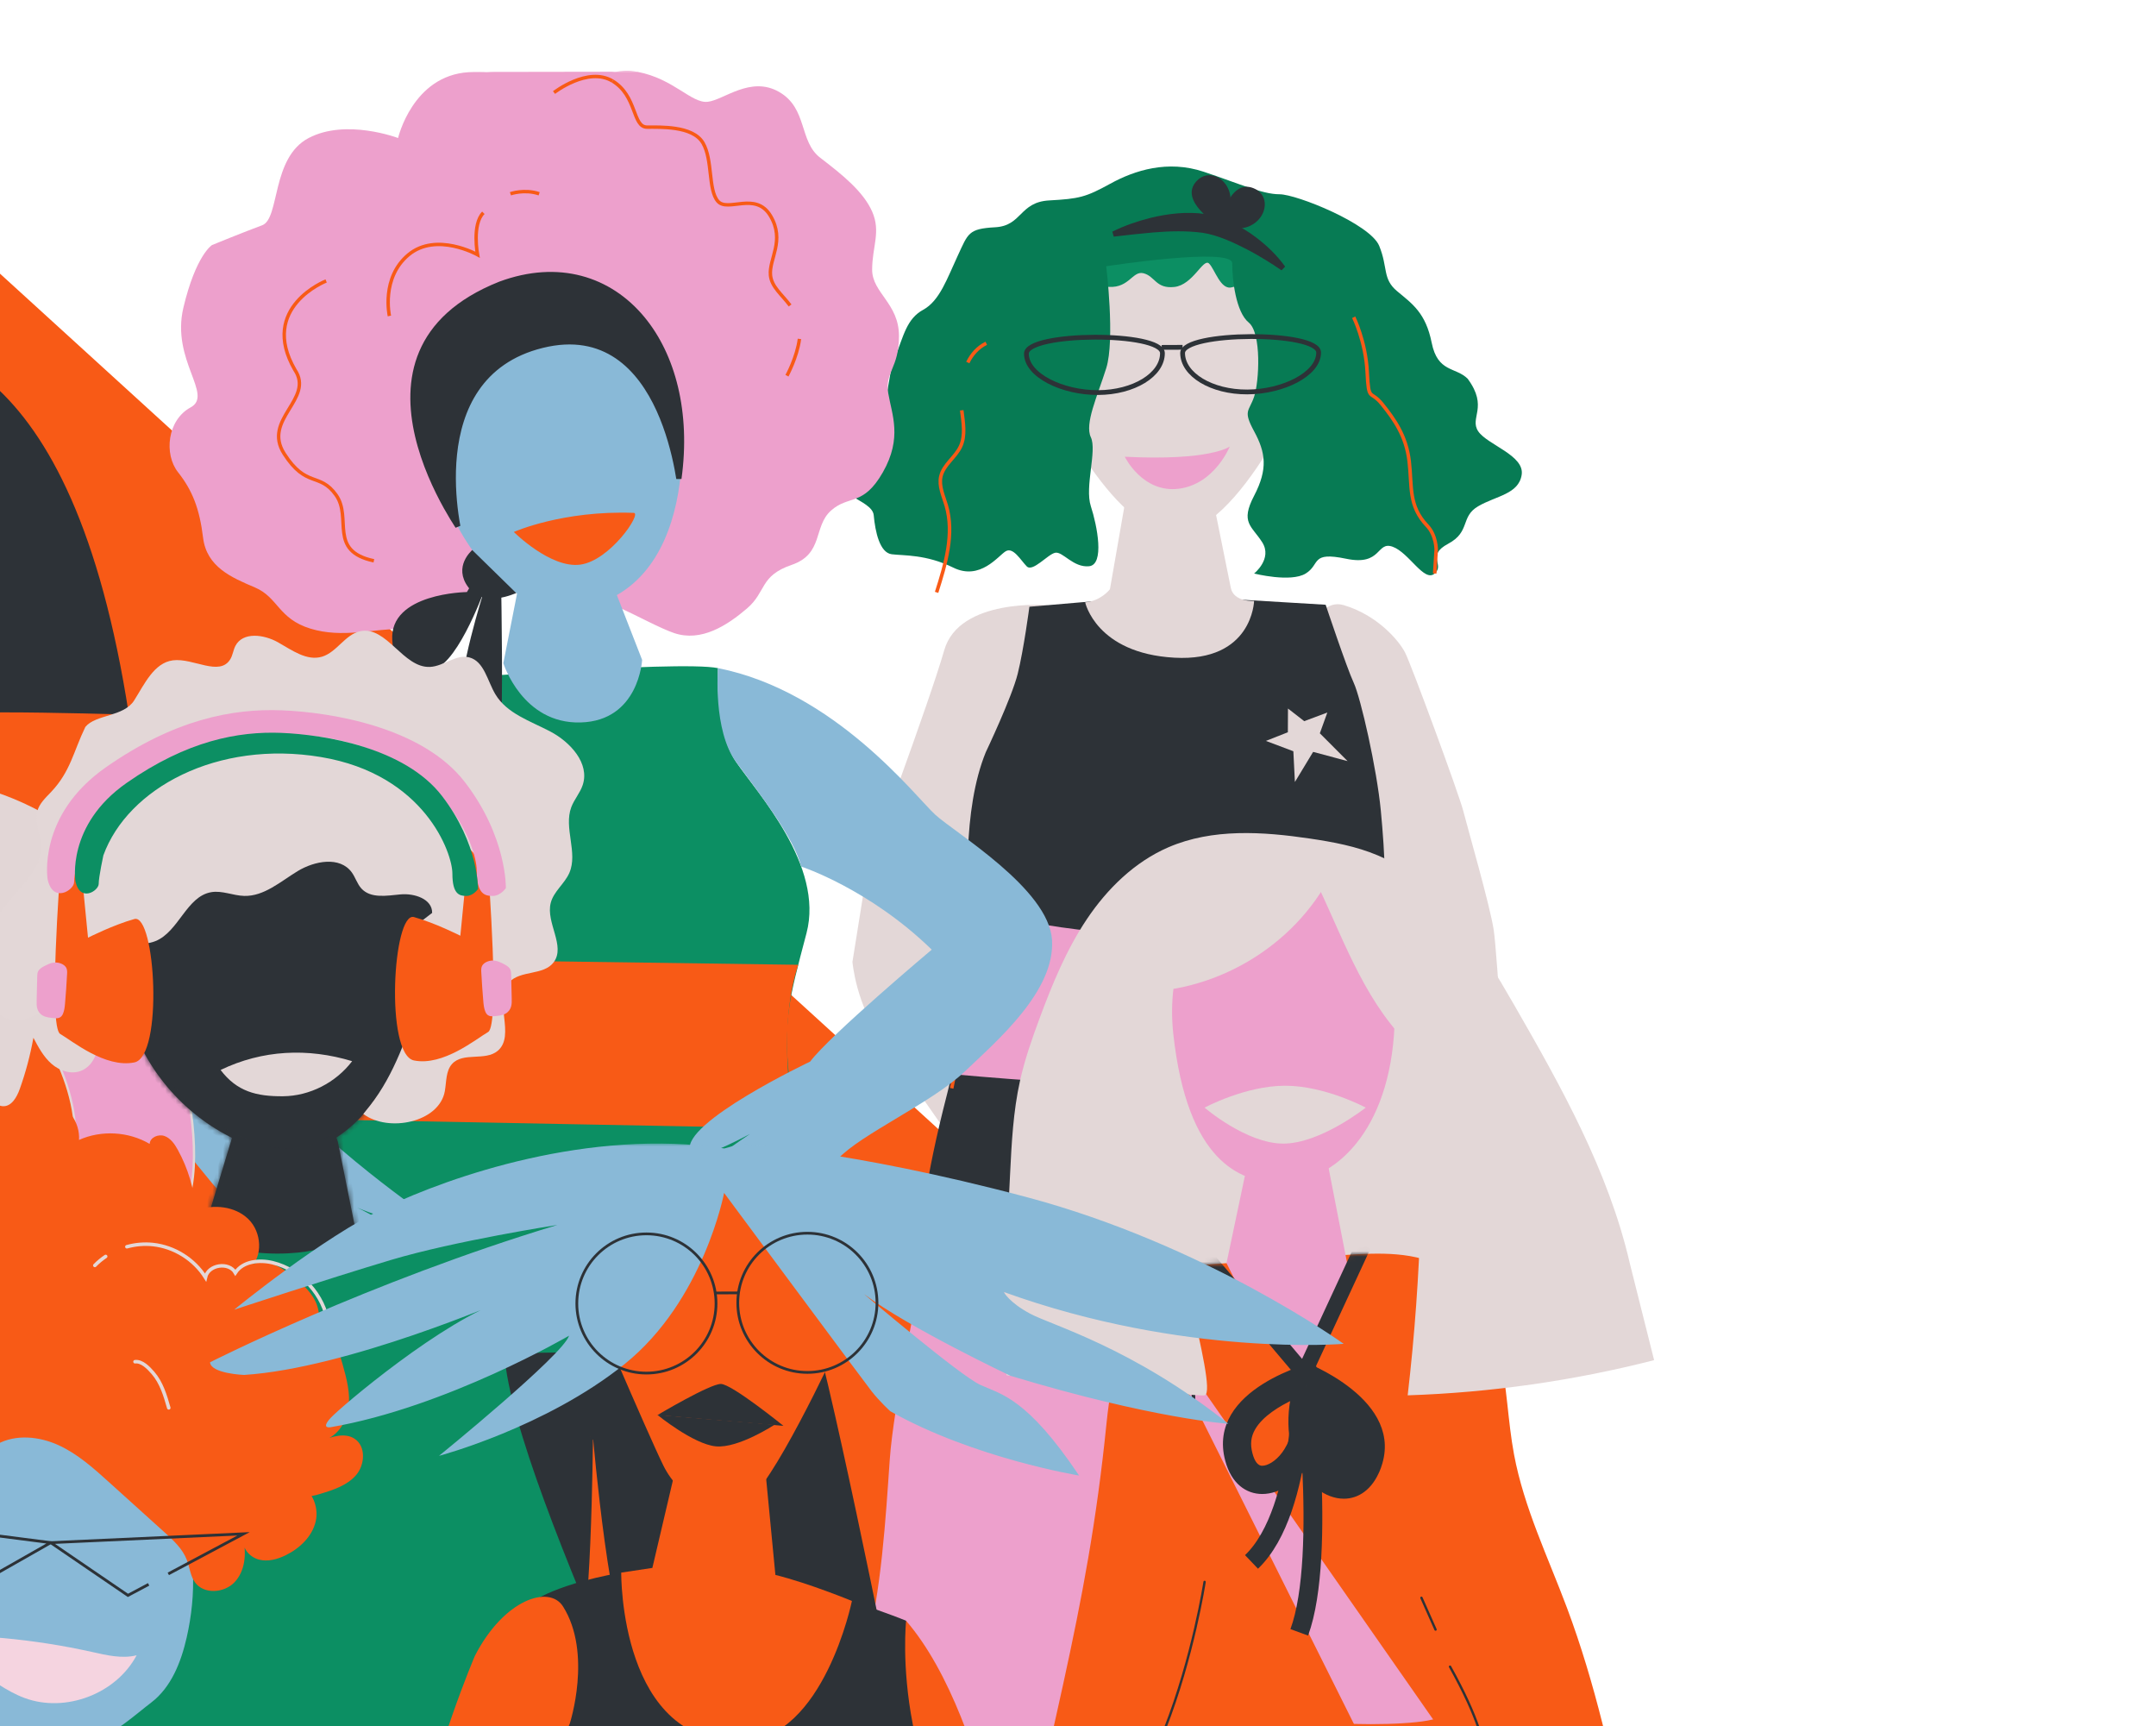 <?xml version="1.0" encoding="UTF-8"?> <svg xmlns="http://www.w3.org/2000/svg" width="411" height="329" viewBox="0 0 411 329" fill="none"><g clip-path="url(#clip0_1025_2492)"><path d="M411 426.776H-44.828V11.3" fill="#F85A16"></path><path d="M187.519 297.358C187.533 297.357 187.547 297.356 187.562 297.354C187.801 297.331 188.151 297.299 188.598 297.26C189.49 297.183 190.765 297.082 192.294 296.987C195.354 296.797 199.425 296.631 203.48 296.726C207.544 296.821 211.555 297.177 214.512 298.017C215.993 298.438 217.167 298.968 217.95 299.614C218.718 300.246 219.091 300.969 219.052 301.826C218.96 303.842 218.149 306.855 216.94 310.344C215.737 313.819 214.157 317.713 212.562 321.474C211.566 323.822 210.568 326.11 209.652 328.21C209.099 329.476 208.576 330.674 208.102 331.775C207.473 333.236 206.93 334.525 206.519 335.571C206.114 336.605 205.823 337.436 205.718 337.962C205.596 338.57 205.725 339.25 205.979 339.935C206.236 340.627 206.641 341.375 207.134 342.142C208.121 343.677 209.5 345.345 210.889 346.877C212.281 348.413 213.695 349.827 214.76 350.856C215.293 351.371 215.739 351.79 216.053 352.081C216.065 352.092 216.077 352.103 216.089 352.115L197.12 365.61C191.911 360.202 187.265 354.991 183.674 350.562C180.002 346.033 177.472 342.367 176.548 340.155C176.465 339.957 176.405 339.613 176.396 339.096C176.387 338.59 176.426 337.962 176.51 337.224C176.679 335.748 177.025 333.873 177.497 331.736C178.441 327.464 179.879 322.187 181.38 317.045C182.88 311.904 184.441 306.906 185.626 303.191C186.219 301.335 186.717 299.799 187.068 298.728C187.243 298.193 187.382 297.773 187.476 297.488L187.519 297.358Z" fill="#2D3237" stroke="#2D3237"></path><path d="M249.865 362.452C249.879 362.809 249.892 363.118 249.903 363.365L225.573 358.514C225.59 358.45 225.608 358.379 225.628 358.304C225.75 357.84 225.922 357.173 226.125 356.361C226.531 354.737 227.06 352.531 227.554 350.204C228.048 347.879 228.508 345.425 228.772 343.308C228.905 342.25 228.989 341.268 229.003 340.423C229.018 339.589 228.964 338.849 228.799 338.298C228.667 337.859 228.428 336.597 228.108 334.675C227.791 332.77 227.4 330.255 226.962 327.341C226.087 321.514 225.028 314.101 224.004 306.805C222.979 299.51 221.991 292.334 221.259 286.981C220.893 284.305 220.59 282.085 220.38 280.534C220.275 279.758 220.192 279.15 220.136 278.735L220.088 278.383C220.127 278.353 220.172 278.319 220.221 278.281C220.453 278.103 220.796 277.847 221.234 277.536C222.111 276.913 223.368 276.071 224.889 275.198C227.939 273.447 232.009 271.591 236.169 271.092C240.31 270.595 244.51 271.443 247.92 275.063C251.352 278.708 254.049 285.231 254.985 296.241C255.442 301.618 254.661 312.964 253.74 323.283C253.13 330.124 252.458 336.514 252.056 340.338C251.854 342.257 251.72 343.529 251.696 343.888C251.627 344.922 251.312 346.75 250.948 348.519C250.585 350.289 250.185 351.942 249.957 352.625C249.876 352.868 249.829 353.232 249.796 353.635C249.763 354.053 249.742 354.563 249.731 355.126C249.708 356.253 249.723 357.616 249.753 358.929C249.783 360.243 249.828 361.512 249.865 362.452Z" fill="#2D3237" stroke="#2D3237"></path><path d="M227.388 262.729C227.388 262.729 227.747 292.4 228.319 301.965L230.225 327.926C230.225 327.926 242.806 327.015 249.287 327.926C255.768 328.837 267.205 328.837 272.161 327.926C277.117 327.015 281.311 325.193 281.311 325.193C281.311 325.193 268.54 276.263 267.872 265.657C267.205 255.052 263.774 220.893 261.105 221.804C258.437 222.714 181.808 228.635 181.808 228.635C181.808 228.635 177.225 230.913 176.085 239.111C174.946 247.309 170.371 267.35 169.608 278.281C168.846 289.212 168.032 303.331 164.982 314.717C161.932 326.104 159.696 332.48 167.321 330.659C174.945 328.837 177.996 329.453 188.67 330.967C199.345 332.48 208.113 327.015 212.307 327.47C216.5 327.926 223.874 328.837 223.874 328.837C223.874 328.837 226.616 309.239 227.388 262.729Z" fill="#EDA0CC"></path><path d="M199.725 115.342C199.725 115.342 182.856 113.927 179.997 123.933C177.137 133.939 165.338 165.596 165.338 165.596L162.504 183.32C162.504 183.32 163.127 191.402 168.274 198.549C173.42 205.696 182.146 218.275 182.146 218.275L191.5 197.977C191.5 197.977 186.946 192.571 185.654 183.137C184.363 173.703 191.5 158.239 191.5 158.239L199.725 115.342Z" fill="#E3D7D7"></path><path d="M264.142 165.123L265.561 183.241C265.561 183.241 268.772 200.028 269.831 206.673C270.891 213.318 274.861 229.338 274.694 232.311C274.528 235.283 273.869 236.821 274.248 240.278C274.627 243.736 272.331 251.481 276.185 251.697C280.039 251.913 278.322 244.229 278.322 244.229C278.322 244.229 279.63 253.037 278.723 260.061C278.723 260.061 279.235 261.152 281.007 260.189C282.779 259.225 282.624 251.772 282.855 250.21C283.086 248.648 285.204 261.938 285.204 261.938C285.204 261.938 286.021 262.699 287.417 262.062C288.813 261.424 288.569 259.323 287.832 253.203C287.832 253.203 288.893 259.997 289.813 260.192C290.733 260.386 292.572 260.776 292.133 258.389C291.694 256.002 290.638 250.574 290.638 250.574L292.884 256.498C292.884 256.498 294.049 256.134 293.655 251.674C293.261 247.214 292.62 243.312 291.967 242.202C291.313 241.092 289.704 240.429 289.134 237.82C288.564 235.211 288.673 231.996 288.02 229.597C287.367 227.198 287.017 220.664 287.201 217.382C287.385 214.099 285.445 181.874 284.749 177.253C284.054 172.633 279.736 157.693 278.955 154.595C278.175 151.497 269.062 126.743 267.857 124.385C266.653 122.027 262.517 117.214 256.139 115.329C249.761 113.445 247.047 127.8 247.047 127.8L252.46 150.438L264.142 165.123Z" fill="#E3D7D7"></path><path d="M227.388 256.052C227.388 256.052 227.882 284.346 227.273 292.348" stroke="#2D3237" stroke-width="0.676" stroke-miterlimit="10"></path><path d="M185.018 162.218C185.271 155.629 186.178 148.949 188.392 143.531L188.401 143.514L188.443 143.426C188.479 143.349 188.533 143.235 188.602 143.088C188.739 142.796 188.937 142.373 189.177 141.851C189.658 140.808 190.312 139.368 191.001 137.786C192.374 134.634 193.91 130.867 194.493 128.533C195.071 126.223 195.631 123.012 196.045 120.39C196.252 119.077 196.424 117.907 196.543 117.065C196.6 116.665 196.646 116.339 196.677 116.107L211.757 114.809H236.835L252.344 115.74L252.412 115.942C252.524 116.277 252.686 116.757 252.885 117.343C253.282 118.514 253.825 120.106 254.411 121.787C255.576 125.135 256.922 128.881 257.603 130.339C257.916 131.01 258.349 132.353 258.837 134.151C259.323 135.936 259.854 138.138 260.369 140.502C261.398 145.234 262.354 150.596 262.732 154.57C263.113 158.566 263.438 163.031 263.503 167.181C263.567 171.342 263.368 175.149 262.717 177.848C261.373 183.414 260.41 188.81 261.371 198.029C261.814 202.285 263.259 208.101 264.639 213.656C264.756 214.129 264.873 214.6 264.989 215.068C265.73 218.061 266.427 220.935 266.914 223.416C267.404 225.909 267.672 227.955 267.581 229.313C267.551 229.774 267.262 230.172 266.528 230.502C265.783 230.838 264.672 231.052 263.224 231.153C260.338 231.353 256.305 231.094 251.655 230.651C249.307 230.427 246.806 230.157 244.226 229.878C236.624 229.057 228.335 228.162 221.267 228.162C213.084 228.162 203.439 228.932 195.179 229.592C193.888 229.695 192.632 229.795 191.42 229.89C186.925 230.239 183.053 230.505 180.331 230.521C178.965 230.529 177.921 230.473 177.241 230.344C176.895 230.278 176.694 230.202 176.596 230.139C176.618 229.988 176.64 229.831 176.664 229.668C177.048 226.993 177.674 222.633 179.627 214.291C180.016 212.629 180.495 210.741 181.01 208.708C181.872 205.309 182.836 201.506 183.656 197.677C184.967 191.548 185.935 185.246 185.548 180.214C185.167 175.263 184.765 168.805 185.018 162.218Z" fill="#2D3237" stroke="#2D3237"></path><path d="M263.134 178.257C250.846 178.921 229.645 179.522 208.808 177.524C199.868 176.667 191.512 174.963 184.105 172.952C184.52 175.7 184.892 178.199 185.05 180.252C185.582 187.179 183.509 196.613 181.496 204.727C195.627 205.999 212.568 207.214 219.555 206.5C228.686 205.566 250.726 205.549 262.956 205.621C262.504 202.893 262.108 200.273 261.869 197.977C260.933 188.99 261.837 183.681 263.134 178.257Z" fill="#EDA0CC"></path><path d="M199.725 74.761C199.725 74.761 211.709 101.348 223.874 101.634C236.038 101.92 249.477 72.474 252.336 63.612C255.195 54.749 241.185 34.738 226.031 35.023C210.876 35.309 193.721 49.032 199.725 74.761Z" fill="#E3D7D7"></path><path d="M214.414 87.049C214.414 87.049 217.785 93.987 224.661 93.155C231.536 92.322 234.43 85.106 234.43 85.106C234.43 85.106 230.813 87.881 214.414 87.049Z" fill="#EDA0CC"></path><path d="M214.918 93.224L211.586 112.306C211.586 112.306 209.921 114.527 206.867 114.804C206.867 114.804 208.955 124.519 223.873 125.352C238.791 126.184 239.069 114.527 239.069 114.527C239.069 114.527 235.182 114.804 234.627 112.029C234.072 109.253 231.296 95.562 231.296 95.562L214.918 93.224Z" fill="#E3D7D7"></path><path d="M209.091 45.693C209.091 45.693 205.759 53.742 210.479 54.575C215.198 55.407 215.753 51.522 217.974 52.077C220.195 52.632 220.339 55.087 223.876 54.692C227.412 54.297 229.355 49.184 230.466 50.214C231.576 51.244 232.687 55.45 234.907 54.735C237.128 54.019 243.513 56.723 243.791 54.816C244.068 52.909 243.791 43.514 243.791 43.514L219.639 38.199L209.091 45.693Z" fill="#0C8F63"></path><path d="M210.878 50.747C210.878 50.747 212.593 64.755 210.878 70.187C209.162 75.619 206.735 80.765 207.949 83.338C209.162 85.911 206.735 92.772 207.949 96.488C209.162 100.205 210.609 107.638 207.598 107.924C204.587 108.21 202.586 105.065 201.156 105.351C199.727 105.637 196.868 109.104 195.724 107.942C194.58 106.78 193.15 104.207 191.721 105.065C190.291 105.923 186.86 110.722 181.713 108.18C176.567 105.637 172.278 105.923 169.99 105.637C167.703 105.351 166.845 101.348 166.559 98.204C166.273 95.059 157.696 94.421 159.697 89.165C161.698 83.91 163.7 80.479 166.845 78.192C169.99 75.905 168.846 72.759 170.562 68.329C172.278 63.898 172.85 60.753 175.995 59.038C179.14 57.322 180.569 53.034 182.571 48.746C184.572 44.458 184.572 43.6 189.719 43.314C194.866 43.029 194.294 38.515 200.013 38.199C205.731 37.882 206.97 37.59 211.64 35.02C216.31 32.451 222.601 30.45 229.463 32.736C236.325 35.023 240.636 37.025 243.913 37.025C247.191 37.025 261.201 42.676 262.917 46.855C264.632 51.033 263.489 53.127 266.348 55.511C269.207 57.894 271.781 59.609 272.924 65.327C274.068 71.045 277.499 69.901 279.787 72.188C283.79 77.62 280.072 79.621 281.788 82.194C283.504 84.767 290.652 86.769 290.08 90.485C289.508 94.201 285.219 94.487 281.788 96.489C278.357 98.49 280.358 101.348 276.069 103.636C271.78 105.923 275.498 107.55 273.496 109.309C271.495 111.069 268.635 105.351 265.49 104.207C262.345 103.064 263.489 107.924 256.626 106.495C249.764 105.065 251.766 107.55 248.906 109.31C246.047 111.069 239.071 109.31 239.071 109.31C239.071 109.31 242.616 106.495 240.614 103.35C238.613 100.205 236.384 99.633 239.071 94.488C241.758 89.342 241.245 86.197 239.071 82.195C236.898 78.192 238.099 78.478 239.071 75.619C240.043 72.76 240.515 63.484 238.055 61.483C235.596 59.482 234.896 53.32 234.896 50.176C234.896 47.031 210.878 50.747 210.878 50.747Z" fill="#077B54"></path><path d="M258.055 60.467C258.055 60.467 260.342 65.064 260.628 70.913C260.914 76.763 261.2 74.189 263.487 77.048C265.775 79.907 268.062 83.052 268.634 87.912C269.206 92.772 268.436 96.381 272.065 100.205C273.812 102.046 273.781 104.779 273.781 104.779L273.495 109.309" stroke="#F85A16" stroke-width="0.676" stroke-miterlimit="10"></path><path d="M183.338 78.2C183.62 80.521 184.094 82.993 183.099 85.109C182.124 87.183 179.864 88.574 179.357 90.808C178.938 92.658 179.847 94.511 180.382 96.33C181.975 101.747 180.254 107.522 178.543 112.902" stroke="#F85A16" stroke-width="0.676" stroke-miterlimit="10"></path><path d="M188.012 65.428C186.398 66.223 185.258 67.526 184.492 69.096" stroke="#F85A16" stroke-width="0.676" stroke-miterlimit="10"></path><path d="M185.138 180.254C185.077 183.349 184.953 186.496 184.71 188.738C184.043 194.89 181.418 207.424 181.418 207.424" stroke="#F85A16" stroke-width="0.676" stroke-miterlimit="10"></path><path d="M185.152 169.613C185.152 169.613 185.208 172.856 185.181 176.868" stroke="#2D3237" stroke-width="0.676" stroke-miterlimit="10"></path><path d="M186.086 237.342C179.688 238.41 176.086 239.111 176.086 239.111" stroke="#2D3237" stroke-width="0.517" stroke-miterlimit="10"></path><path d="M264.096 231.575C264.096 231.575 263.892 234.345 244.995 235.086C226.098 235.827 215.723 232.863 200.531 235.086" stroke="#2D3237" stroke-width="0.517" stroke-miterlimit="10"></path><path d="M256.892 145.061L250.322 143.307L246.848 149.044L246.554 143.185L241.324 141.211L245.505 139.565L245.528 135.042L248.625 137.448L253.031 135.804L251.602 139.761L256.892 145.061Z" fill="#E3D7D7"></path><path d="M221.596 67.307C221.613 71.43 216.121 74.794 209.329 74.823C202.537 74.851 195.681 71.534 195.664 67.412C195.647 63.289 221.579 63.184 221.596 67.307Z" stroke="#2D3237" stroke-width="0.91" stroke-miterlimit="10"></path><path d="M221.457 66.211L225.435 66.195" stroke="#2D3237" stroke-width="0.91" stroke-miterlimit="10"></path><path d="M251.373 67.186C251.39 71.309 244.562 74.677 237.77 74.705C230.978 74.733 225.459 71.414 225.441 67.291C225.424 63.168 251.356 63.063 251.373 67.186Z" stroke="#2D3237" stroke-width="0.91" stroke-miterlimit="10"></path><path d="M232.231 42.326C232.034 42.196 231.765 42.012 231.454 41.782C230.798 41.297 229.969 40.619 229.251 39.833C228.526 39.04 227.953 38.178 227.751 37.33C227.557 36.519 227.693 35.691 228.454 34.872C229.222 34.045 230.117 33.794 230.955 33.925C231.811 34.058 232.652 34.596 233.25 35.428C234.38 37.002 234.638 39.651 232.231 42.326Z" fill="#2D3237" stroke="#2D3237"></path><path d="M233.119 42.481C233.173 42.252 233.252 41.935 233.359 41.564C233.584 40.78 233.931 39.766 234.418 38.819C234.909 37.864 235.517 37.026 236.241 36.541C236.935 36.077 237.758 35.915 238.791 36.342C239.834 36.774 240.38 37.525 240.551 38.356C240.724 39.205 240.513 40.18 239.941 41.031C238.86 42.639 236.466 43.804 233.119 42.481Z" fill="#2D3237" stroke="#2D3237"></path><path d="M239.172 45.67C241.236 47.229 243.099 49.041 244.583 51.105C242.478 49.67 240.36 48.369 238.188 47.211L238.188 47.211L238.182 47.208C235.322 45.733 232.29 44.321 229.338 43.876L229.338 43.876L229.331 43.874C226.264 43.459 222.992 43.537 219.727 43.811L219.726 43.811C217.381 44.015 215.014 44.287 212.611 44.563C212.494 44.577 212.377 44.59 212.26 44.603C214.529 43.474 216.943 42.64 219.431 42.016C222.731 41.209 226.188 40.8 229.729 41.284C231.463 41.55 233.318 42.18 234.784 42.937C236.333 43.763 237.826 44.616 239.165 45.665L239.165 45.665L239.172 45.67Z" fill="#2D3237" stroke="#2D3237"></path><path d="M216.748 177.092C211.728 186.766 213.063 198.352 212.721 209.245C212.38 220.138 220.601 229.152 221.882 239.975C221.961 240.643 222.086 241.391 222.635 241.779C223.028 242.057 223.543 242.075 224.025 242.081C239.635 242.293 255.251 242.082 270.85 241.448C271.717 241.413 272.62 241.367 273.379 240.945C274.857 240.124 275.274 238.225 275.496 236.549C277.437 221.88 276.025 206.981 274.062 192.315C273.184 185.755 271.946 178.702 267.177 174.112C262.812 169.91 259.723 164.462 253.684 163.973C248.628 163.563 240.822 163.606 235.76 163.929C233.824 164.052 231.224 168.411 229.563 169.413C227.902 170.415 220.873 171.162 221.445 173.015" fill="#E3D7D7"></path><path d="M333.093 478.778C286.442 470.946 234.104 480.046 186.919 476.697C182.133 476.357 176.653 475.472 174.166 471.369C172.633 468.839 172.668 465.695 172.75 462.738C173.222 445.725 180.886 428.569 184.818 412.01C187.206 401.957 187.437 392.524 189.43 382.385C199.875 329.248 207.171 308.665 210.944 271.196C211.932 261.387 214.714 251.559 214.722 241.7" fill="#F85A16"></path><path d="M213.48 242.154C228.645 241.169 241.12 240.185 256.284 239.2C262.902 238.771 269.987 238.447 275.678 241.852C281.263 245.193 284.385 251.552 285.85 257.893C287.315 264.234 287.424 270.813 288.621 277.21C290.519 287.355 295.089 296.765 298.709 306.431C309.506 335.264 311.889 366.565 320.873 396.013" fill="#F85A16"></path><path d="M243.354 225.419C253.485 225.859 264.231 216.771 265.722 197.389C267.213 178.007 255.582 160.115 248.722 159.817C241.863 159.519 220.986 172.639 223.67 197.091C226.355 221.542 236.495 225.121 243.354 225.419Z" fill="#EDA0CC"></path><path d="M229.633 211.106C229.633 211.106 237.579 217.964 244.641 217.964C251.703 217.964 260.351 211.106 260.351 211.106C260.351 211.106 252.597 206.931 244.992 206.931C237.387 206.931 229.633 211.106 229.633 211.106Z" fill="#E3D7D7"></path><path d="M233.809 240.754L240.598 254.286L249.019 264.482L257.071 242.117L252.598 219.157L237.984 220.946L233.809 240.754Z" fill="#EDA0CC"></path><path d="M253.846 166.451C246.793 180.556 230.98 189.787 215.228 188.995C214.322 188.95 213.367 188.857 212.628 188.331C210.884 187.094 211.352 184.369 212.364 182.486C216.41 174.962 221.537 168.813 229.632 166.082C236.444 163.783 247.307 164.27 254.396 165.466" fill="#E3D7D7"></path><path d="M249.289 164.863C254.916 175.671 258.54 187.765 266.572 196.928C268.786 199.453 272.072 201.889 275.227 200.738C276.136 200.407 276.972 199.732 277.25 198.806C277.434 198.192 277.36 197.534 277.27 196.899C275.389 183.658 266.711 171.567 254.767 165.547C253.176 164.745 251.29 164.04 249.663 164.766" fill="#E3D7D7"></path><path d="M315.326 259.237C299.971 263.166 284.189 265.418 268.348 265.941C269.673 254.529 270.501 243.06 270.827 231.576C270.827 231.576 277.948 180.094 260.352 171.446C242.756 162.799 218.598 163.405 218.598 192.623C218.598 221.841 225.756 242.118 227.247 248.976C228.739 255.834 231.124 265.611 229.633 265.941C228.142 266.271 191.903 262.127 191.903 262.127C190.864 258.148 191.06 253.966 191.263 249.859C191.692 241.178 192.122 232.497 192.551 223.816C192.846 217.85 193.145 211.85 194.44 206.019C195.337 201.98 196.703 198.062 198.141 194.183C200.582 187.6 203.265 181.045 207.171 175.211C211.077 169.377 216.31 164.257 222.757 161.477C231.133 157.865 240.687 158.49 249.711 159.825C254.115 160.477 258.539 161.294 262.64 163.028C274.705 168.129 282.104 180.163 288.636 191.515C297.651 207.182 306.64 223.207 310.701 240.82" fill="#E3D7D7"></path><path d="M281.43 338.826C281.43 338.826 287.42 337.436 276.422 317.656" stroke="#2D3237" stroke-width="0.448" stroke-miterlimit="10" stroke-linecap="round"></path><path d="M229.631 301.5C229.631 301.5 227.419 315.863 222.038 329.554C222.038 329.554 219.834 338.73 226.423 337.281" stroke="#2D3237" stroke-width="0.448" stroke-miterlimit="10" stroke-linecap="round"></path><path d="M273.659 310.588L270.969 304.53" stroke="#2D3237" stroke-width="0.448" stroke-miterlimit="10" stroke-linecap="round"></path><path d="M249.02 264.482L249.291 267.735" stroke="#F85A16" stroke-width="0.298" stroke-miterlimit="10" stroke-linecap="round"></path><path d="M249.598 273.115C249.598 273.115 249.908 275.121 249.908 280.296" stroke="#F85A16" stroke-width="0.298" stroke-miterlimit="10" stroke-linecap="round"></path><path d="M247.195 266.636L247.128 265.935L246.488 266.23C243.615 267.556 240.385 269.538 238.865 272.121L238.865 272.121C237.943 273.689 237.773 275.267 238.285 277.165C238.502 277.968 238.784 278.624 239.154 279.088C239.533 279.566 240.024 279.862 240.617 279.862C241.813 279.862 243.514 278.927 244.87 277.068L244.466 276.773L244.87 277.068C245.904 275.652 247.734 272.269 247.195 266.636ZM250.32 260.155C252.578 267.598 251.752 273.597 249.591 277.736C247.375 281.978 243.78 284.247 240.617 284.247C239.191 284.247 237.839 283.788 236.705 282.832C235.569 281.874 234.625 280.394 234.063 278.311C233.163 274.979 233.738 272.203 235.098 269.892C236.468 267.565 238.648 265.688 240.98 264.217C243.308 262.748 245.758 261.701 247.631 261.021C248.566 260.681 249.355 260.434 249.908 260.272C250.065 260.226 250.203 260.187 250.32 260.155Z" fill="#2D3237" stroke="#2D3237"></path><path d="M251.091 266.17L251.694 266.538C254.391 268.184 257.362 270.52 258.573 273.254L258.573 273.255C259.309 274.919 259.296 276.506 258.569 278.333L258.569 278.333C258.405 278.743 258.14 279.319 257.777 279.801C257.427 280.263 256.895 280.759 256.179 280.759C255.601 280.759 254.93 280.506 254.275 280.05C253.611 279.588 252.929 278.895 252.325 277.957L251.091 266.17ZM251.091 266.17L250.945 266.861M251.091 266.17L250.945 266.861M250.945 266.861C250.043 271.124 250.466 275.075 252.325 277.957L250.945 266.861ZM262.632 279.959L263.096 280.144L262.632 279.959C261.18 283.603 258.707 285.145 256.179 285.145C252.952 285.145 249.395 282.626 247.483 278.123C245.617 273.728 245.346 267.476 248.57 260.054C248.683 260.099 248.815 260.154 248.966 260.218C249.497 260.442 250.252 260.778 251.142 261.223C252.924 262.114 255.238 263.436 257.382 265.163C259.529 266.892 261.478 269.007 262.571 271.476C263.657 273.928 263.909 276.752 262.632 279.959Z" fill="#2D3237" stroke="#2D3237"></path><path d="M247.679 311.114C253.147 296.258 248.304 259.414 248.304 259.414C248.304 259.414 249.065 287.679 238.578 297.694" stroke="#2D3237" stroke-width="3.582" stroke-miterlimit="10"></path><mask id="mask0_1025_2492" style="mask-type:luminance" maskUnits="userSpaceOnUse" x="227" y="238" width="36" height="28"><path d="M227.191 241.222C227.191 241.222 254.858 238.825 260.352 238.939C265.847 239.053 260.352 258.418 260.352 258.418L248.179 265.96L236.885 259.549L227.191 241.222Z" fill="white"></path></mask><g mask="url(#mask0_1025_2492)"><path d="M229.316 238.935L248.587 261.741L260.353 236.372" stroke="#2D3237" stroke-width="2.985" stroke-miterlimit="10"></path></g><path d="M124.874 307.377C124.874 307.377 124.225 317.021 124.874 327.664C125.523 338.306 127.795 341.298 127.146 348.947C126.497 356.596 124.132 366.906 127.261 384.864L159.593 382.536C159.593 382.536 160.149 362.915 158.411 356.929C156.673 350.943 156.024 339.968 156.997 333.982C157.971 327.996 157.971 311.035 156.673 303.054L124.874 307.377Z" fill="#89B9D7"></path><path d="M70.715 309.705C70.715 309.705 71.688 336.975 72.337 343.959C72.986 350.943 70.715 384.864 70.715 384.864L103.162 386.045C103.162 386.045 102.189 360.255 103.162 352.938C104.136 345.622 107.705 324.338 106.732 309.705L70.715 309.705Z" fill="#89B9D7"></path><path d="M113.035 273.873C112.535 273.869 112.535 273.869 112.535 273.87L112.535 273.871L112.535 273.877L112.535 273.899L112.534 273.986L112.531 274.326C112.528 274.624 112.523 275.061 112.516 275.618C112.502 276.73 112.478 278.319 112.442 280.222C112.368 284.029 112.241 289.093 112.025 294.125C111.81 299.161 111.507 304.153 111.082 307.822C110.87 309.661 110.629 311.143 110.361 312.127C110.225 312.626 110.093 312.954 109.978 313.133C109.965 313.153 109.954 313.169 109.944 313.182C109.708 313.118 109.38 313.071 109.002 313.032C108.54 312.984 107.954 312.944 107.265 312.911C105.888 312.844 104.081 312.802 101.998 312.779C97.831 312.733 92.544 312.764 87.347 312.825C82.15 312.886 77.042 312.977 73.233 313.053C71.329 313.091 69.749 313.125 68.645 313.15C68.118 313.162 67.699 313.171 67.406 313.178L65.152 255.867L153.803 250.859C154.165 251.764 154.649 253.355 155.227 255.5C155.875 257.903 156.63 260.964 157.449 264.448C159.088 271.415 160.979 280.06 162.772 288.492C164.566 296.923 166.261 305.139 167.509 311.248C168.132 314.302 168.644 316.829 168.999 318.593C169.177 319.474 169.316 320.165 169.41 320.636L169.461 320.886C169.393 320.903 169.319 320.921 169.238 320.94C168.797 321.047 168.161 321.198 167.38 321.38C165.819 321.743 163.683 322.223 161.38 322.693C159.077 323.164 156.613 323.624 154.396 323.946C152.167 324.27 150.224 324.45 148.946 324.374C147.709 324.302 145.602 323.601 143 322.536C140.423 321.48 137.438 320.101 134.48 318.725C134.271 318.628 134.062 318.53 133.853 318.433C131.116 317.159 128.428 315.908 126.157 314.953C124.936 314.439 123.826 314.007 122.888 313.703C121.964 313.403 121.158 313.209 120.565 313.207C120.525 313.207 120.398 313.181 120.187 312.933C119.983 312.693 119.759 312.314 119.526 311.788C119.06 310.74 118.599 309.219 118.152 307.36C117.262 303.649 116.451 298.69 115.765 293.716C115.08 288.745 114.522 283.774 114.135 280.043C113.942 278.179 113.791 276.625 113.689 275.537C113.638 274.994 113.599 274.567 113.573 274.275C113.559 274.13 113.549 274.018 113.543 273.943L113.535 273.858L113.534 273.837L113.533 273.832L113.533 273.83C113.533 273.83 113.533 273.83 113.035 273.873ZM113.035 273.873L112.535 273.869L113.533 273.83L113.035 273.873Z" fill="#2D3237" stroke="#2D3237"></path><path d="M63.16 314.804V255.395H64.631L66.924 313.69L63.16 314.804Z" fill="#F85A16"></path><path d="M121.583 13.705C128.404 15.011 131.814 19.718 134.883 19.404C137.952 19.09 143.068 14.384 148.524 17.522C153.981 20.659 152.275 26.935 156.368 30.073C160.46 33.21 164.552 36.453 166.258 40.322C167.963 44.192 166.258 47.016 166.258 51.409C166.258 55.802 171.373 57.83 171.373 64.032C171.373 70.235 168.645 70.863 169.327 74.942C170.009 79.021 172.055 83.421 168.304 90.007C164.552 96.592 161.824 94.273 158.414 97.315C155.004 100.357 157.05 105.558 150.911 107.664C144.773 109.77 146.137 112.778 142.386 115.981C138.634 119.184 133.674 122.426 128.481 120.648C123.288 118.87 112.061 111.653 105.398 111.967C98.735 112.281 92.02 113.011 92.02 113.011C92.02 113.011 88.845 115.916 85.435 115.981C82.024 116.046 83.388 119.811 77.25 119.811C71.112 119.811 65.314 121.694 59.176 119.811C53.037 117.929 53.037 113.85 48.604 111.967C44.171 110.084 39.396 108.074 38.714 102.49C38.032 96.906 36.668 93.462 33.94 90.007C31.212 86.552 31.894 80.05 36.327 77.653C40.761 75.256 32.576 68.666 34.963 58.626C37.35 48.585 40.419 46.703 40.419 46.703C40.419 46.703 46.558 44.192 49.968 42.937C53.378 41.682 51.673 30.073 58.835 26.307C65.996 22.542 75.886 26.307 75.886 26.307C75.886 26.307 78.65 14.384 89.374 13.757" fill="#EDA0CC"></path><path d="M89.375 13.756C100.1 13.129 105.399 18.463 105.399 18.463C105.399 18.463 114.764 12.398 121.584 13.705" fill="#EDA0CC"></path><path d="M82.92 72.745C82.92 72.745 87.312 64.901 104.563 64.117C121.815 63.332 124.168 68.196 127.461 71.333C130.755 74.471 134.519 109.143 113.189 115.262C91.86 121.38 77.274 86.865 82.92 72.745Z" fill="#89B9D7"></path><path d="M97.949 101.39C97.949 101.39 107.238 97.24 120.823 97.75C122.39 97.809 116.285 106.862 110.611 107.616C104.937 108.371 97.949 101.39 97.949 101.39Z" fill="#F85A16"></path><path d="M74.233 60.224C74.233 60.224 72.591 52.934 77.889 48.541C83.188 44.149 91.03 48.541 91.03 48.541C91.03 48.541 89.948 42.753 92.144 40.556" stroke="#F85A16" stroke-width="0.656" stroke-miterlimit="10"></path><path d="M97.305 36.932C97.305 36.932 99.955 35.99 102.778 36.932" stroke="#F85A16" stroke-width="0.656" stroke-miterlimit="10"></path><path d="M152.398 64.593C151.956 68.079 150.016 71.609 150.016 71.609" stroke="#F85A16" stroke-width="0.656" stroke-miterlimit="10"></path><path d="M116.766 15.444C121.471 18.268 120.53 24.23 123.353 24.23C124.697 24.23 126.752 24.182 128.74 24.483C130.926 24.813 133.031 25.564 134.017 27.263C135.899 30.505 134.958 36.153 136.84 38.349C138.722 40.546 144.055 36.398 146.878 41.139C149.7 45.88 146.564 49.331 146.878 52.469C147.099 54.69 149.05 56.124 150.616 58.219" stroke="#F85A16" stroke-width="0.656" stroke-miterlimit="10"></path><path d="M105.613 17.64C105.613 17.64 112.061 12.62 116.766 15.444" stroke="#F85A16" stroke-width="0.656" stroke-miterlimit="10"></path><path d="M62.174 53.547C62.174 53.547 49.314 58.568 56.215 70.491C59.978 76.082 49.948 79.904 54.179 86.493C58.41 93.082 60.92 89.945 64.056 94.337C67.193 98.73 62.488 105.006 71.271 106.888" stroke="#F85A16" stroke-width="0.656" stroke-miterlimit="10"></path><path d="M79.469 129.852C79.469 129.852 129.342 125.773 136.87 127.342C136.87 127.342 136.243 139.265 140.32 145.227C144.398 151.189 157.131 164.994 153.744 177.859C150.358 190.724 149.103 194.803 150.671 207.354C152.24 219.904 156.945 256.929 156.945 256.929L62.217 258.498C62.217 258.498 61.743 189.468 63.625 180.997C65.507 172.525 66.89 161.294 66.89 161.294C66.89 161.294 77.153 143.344 79.469 129.852Z" fill="#0C8F63"></path><path d="M152.17 183.883L63.395 182.642L62.5 213.379L151.641 215.075C151.641 215.075 147.71 197.437 152.17 183.883Z" fill="#F85A16"></path><path d="M77.589 229.004C77.589 229.004 46.617 206.79 46.304 195.495C45.99 184.199 63.161 169.387 63.161 169.387C63.161 169.387 75.664 156.677 79.471 129.852C79.471 129.852 67.238 130.166 61.592 135.186C55.947 140.206 51.767 147.88 48.418 151.816C46.22 154.401 27.658 173.341 23.58 187.461C19.502 201.58 26.915 208.282 26.915 208.282C26.915 208.282 57.828 250.34 63.788 245.32C63.788 245.32 65.043 242.496 57.515 237.789C57.515 237.789 70.689 244.692 72.257 242.81C73.826 240.927 64.416 234.338 64.416 234.338C64.416 234.338 73.512 239.044 75.708 236.534C77.903 234.024 63.474 228.062 63.474 228.062C63.474 228.062 81.353 237.162 77.589 229.004Z" fill="#89B9D7"></path><path d="M154.437 202.333C154.437 202.333 129.97 213.943 131.539 219.277C131.539 219.277 129.898 223.042 142.952 216.139C142.952 216.139 130.767 224.297 131.467 225.552C131.467 225.552 133.107 230.886 145.026 219.904C145.026 219.904 133.421 228.69 134.989 231.514C136.558 234.338 148.477 223.983 148.477 223.983C148.477 223.983 140.322 231.514 141.576 233.397C142.831 235.279 155.378 225.552 159.769 220.846C164.16 216.139 177.648 210.177 183.921 204.216C190.194 198.254 201.173 188.841 200.546 179.114C199.918 169.387 182.039 158.719 178.275 155.267C174.511 151.816 159.141 131.735 136.871 127.342C136.871 127.342 135.879 139.217 140.321 145.227C144.764 151.236 151.321 159.573 152.726 165.159C152.726 165.159 165.7 169.387 177.619 180.997C177.619 180.997 158.201 197.313 154.437 202.333Z" fill="#89B9D7"></path><path d="M99.23 109.77L95.953 126.4C95.953 126.4 99.568 138.01 110.691 137.696C121.815 137.382 122.409 125.773 122.409 125.773L116.169 109.77H99.23Z" fill="#89B9D7"></path><path d="M97.497 112.842C97.413 112.873 97.323 112.907 97.226 112.941C96.633 113.149 95.817 113.384 94.915 113.498C93.1 113.729 91.056 113.464 89.7 111.666C88.308 109.822 88.49 108.236 88.988 107.1C89.243 106.518 89.587 106.045 89.87 105.716C89.927 105.651 89.98 105.592 90.029 105.539L97.497 112.842Z" fill="#2D3237" stroke="#2D3237"></path><path d="M103.355 65.821L103.475 66.307L103.355 65.821C97.399 67.29 93.425 70.356 90.836 74.139C88.255 77.912 87.069 82.368 86.624 86.606C86.18 90.847 86.474 94.897 86.877 97.882C87.002 98.801 87.136 99.62 87.264 100.315C86.651 99.369 85.889 98.132 85.074 96.669C83.108 93.141 80.844 88.314 79.62 83.085C78.396 77.855 78.222 72.264 80.385 67.176C82.542 62.103 87.053 57.455 95.347 54.154C106.448 50.039 116.17 53.155 122.453 60.741C128.254 67.743 131.161 78.606 129.417 91.221C129.324 90.64 129.213 89.999 129.079 89.311C128.474 86.182 127.42 82.059 125.624 78.108C123.829 74.162 121.276 70.349 117.65 67.89C114.005 65.419 109.322 64.35 103.355 65.821Z" fill="#2D3237" stroke="#2D3237"></path><path d="M92.193 112.842L91.723 112.67L91.723 112.671L91.722 112.673L91.72 112.68L91.708 112.712C91.697 112.741 91.682 112.783 91.661 112.838C91.619 112.949 91.557 113.112 91.477 113.32C91.315 113.736 91.079 114.329 90.781 115.04C90.185 116.462 89.343 118.348 88.357 120.208C87.369 122.074 86.248 123.89 85.1 125.189C84.526 125.839 83.962 126.34 83.421 126.658C82.883 126.974 82.397 127.09 81.956 127.025C80.702 126.839 79.646 126.983 78.786 127.143C78.613 127.176 78.455 127.207 78.306 127.237C78.072 127.284 77.862 127.326 77.654 127.359C77.324 127.411 77.073 127.427 76.87 127.398C76.681 127.371 76.534 127.305 76.4 127.179C76.258 127.045 76.104 126.816 75.956 126.417C75.656 125.608 75.431 124.245 75.279 121.994C75.137 119.899 75.885 118.337 77.096 117.146C78.322 115.939 80.037 115.103 81.816 114.53C83.59 113.959 85.39 113.661 86.752 113.506C87.432 113.429 87.999 113.388 88.395 113.366C88.593 113.355 88.749 113.349 88.853 113.346C88.906 113.344 88.946 113.343 88.972 113.342L89.001 113.342L89.008 113.342L89.01 113.342L89.01 113.342L89.01 113.342L89.296 113.339L89.438 113.091C90.549 111.153 91.457 110.271 92.139 109.95C92.466 109.795 92.735 109.773 92.961 109.815C93.193 109.858 93.419 109.977 93.639 110.167C94.091 110.555 94.451 111.18 94.704 111.751C94.827 112.03 94.919 112.282 94.98 112.463C95.01 112.554 95.033 112.627 95.047 112.676C95.049 112.681 95.051 112.686 95.052 112.691L95.052 112.693L95.055 112.892C95.058 113.065 95.063 113.321 95.068 113.647C95.078 114.299 95.093 115.233 95.108 116.361C95.138 118.618 95.173 121.65 95.19 124.752C95.207 127.854 95.207 131.024 95.166 133.559C95.146 134.827 95.116 135.931 95.073 136.788C95.029 137.665 94.974 138.23 94.918 138.455C94.834 138.785 94.519 139.101 93.927 139.275C93.346 139.446 92.577 139.448 91.786 139.208C90.232 138.736 88.622 137.336 88.322 134.526C88.169 133.09 88.351 131.034 88.73 128.721C89.106 126.42 89.668 123.906 90.253 121.572C90.837 119.24 91.441 117.094 91.9 115.532C92.129 114.75 92.322 114.115 92.457 113.676C92.524 113.456 92.578 113.285 92.614 113.169L92.655 113.038L92.666 113.005L92.668 112.996L92.669 112.994L92.669 112.994C92.669 112.994 92.669 112.994 92.193 112.842ZM92.193 112.842L91.723 112.67L92.669 112.994L92.193 112.842Z" fill="#2D3237" stroke="#2D3237"></path><path d="M-96.287 136.305C-96.287 136.305 -111.636 63.174 -30.374 63.503C-14.968 63.566 13.635 65.542 24.569 136.201C24.569 136.201 9.896 135.75 0.272 135.774C-9.352 135.797 -28.373 138.643 -28.373 138.643L-33.646 138.486C-33.646 138.486 -51.625 137.638 -60.629 137.68C-69.633 137.722 -79.595 138.665 -86.108 138.471C-92.621 138.277 -96.287 136.305 -96.287 136.305Z" fill="#2D3237"></path><path d="M-101.715 172.458C-101.715 172.458 -92.165 154.12 -82.749 150.676C-73.333 147.233 -61.765 144.474 -54.631 144.687C-47.498 144.9 -29.716 145.431 -20.965 146.934C-12.214 148.437 11.843 148.682 28.082 173.923C44.321 199.165 5.993 193.616 5.993 193.616C5.993 193.616 -9.655 223.117 -9.248 230.268C-8.841 237.419 16.846 277.182 16.846 277.182L-84.384 278.195C-84.384 278.195 -77.974 219.468 -78.357 211.515L-78.741 203.561L-101.715 172.458Z" fill="#E2D6D6"></path><path d="M-84.119 270.792C-84.119 270.792 -98.08 342.305 -90.823 368.67C-83.566 395.035 -79.095 383.05 -57.083 391.997C-35.072 400.945 -18.742 412.463 -12.249 417.149C-5.756 421.835 5.148 426.67 6.322 424.965C7.496 423.259 22.112 394.756 26.027 391.798C29.941 388.841 31.893 385.891 28.946 384.92C25.999 383.95 26.778 382.377 11.171 380.765C-4.437 379.153 -27.847 363.147 -33.745 360.225C-39.643 357.303 -51.818 355.188 -53.405 350.484C-54.992 345.781 -52.38 335.077 -42.929 316.501C-33.477 297.925 -28.22 286.33 -28.22 286.33L-84.119 270.792Z" fill="#2D3237"></path><path d="M19.584 279C19.445 279 19.309 278.929 19.231 278.801C17.676 276.259 15.438 273.734 12.579 271.295C12.405 271.147 12.384 270.886 12.533 270.713C12.681 270.537 12.941 270.517 13.115 270.667C16.041 273.162 18.335 275.754 19.937 278.371C20.056 278.565 19.994 278.82 19.799 278.939C19.733 278.979 19.658 279 19.584 279Z" fill="#0C8F63"></path><path d="M9.108 268.51C9.026 268.51 8.943 268.485 8.872 268.435C8.149 267.93 7.404 267.435 6.638 266.954C6.445 266.833 6.387 266.577 6.509 266.384C6.632 266.191 6.888 266.133 7.079 266.254C7.854 266.744 8.612 267.245 9.345 267.757C9.532 267.888 9.577 268.146 9.447 268.333C9.367 268.448 9.238 268.51 9.108 268.51Z" fill="#0C8F63"></path><path d="M13.185 223.066C3.871 243.894 -24.518 263.244 -31.153 268.332C-31.153 268.332 -32.931 270.815 -30.983 272.614C-29.035 274.413 -24.376 270.208 -24.376 270.208L-36.05 280.052C-36.05 280.052 -36.448 283.553 -33.289 282.087C-30.13 280.622 -24.09 277.434 -24.09 277.434L-31.351 283.619C-31.351 283.619 -32.987 287.168 -29.806 285.836C-26.625 284.504 -21.451 279.742 -21.451 279.742L-25.496 285.919C-25.496 285.919 -25.524 288.615 -22.514 286.754L-16.575 281.023L-18.927 285.941C-18.927 285.941 -19.11 288.093 -16.368 286.242C-13.627 284.391 -9.683 275.658 -9.683 275.658C-9.683 275.658 -5.907 269.477 -2.816 266.272C-1.271 264.669 27.902 246.4 35.05 230.972C42.199 215.543 27.292 178.906 27.292 178.906L5.993 193.616C5.993 193.616 18.006 209.703 13.185 223.066Z" fill="#EDA0CC" stroke="#E2D6D6" stroke-width="0.438" stroke-miterlimit="10"></path><path d="M-1.89 187.478C-3.636 193.888 -3.787 200.726 -2.324 207.207C-1.956 208.839 -1.093 210.781 0.58 210.838C2.211 210.895 3.212 209.107 3.761 207.571C4.899 204.391 5.771 201.116 6.367 197.792C7.312 199.578 8.288 201.406 9.805 202.741C11.321 204.077 13.518 204.833 15.405 204.111C18.42 202.957 19.042 199.041 19.194 195.817C22.506 197.577 26.055 198.892 29.714 199.716C30.344 199.857 31.013 199.983 31.623 199.772C32.763 199.377 33.224 197.914 32.919 196.747C32.614 195.58 31.76 194.647 30.935 193.767C33.35 194.578 35.834 195.184 38.351 195.577C39.831 195.808 41.887 195.552 42.051 194.063C42.133 193.322 41.643 192.651 41.179 192.066C37.42 187.324 33.661 182.582 29.902 177.839C29.083 176.805 28.213 175.732 27.001 175.21C25.284 174.471 23.311 175.004 21.527 175.564C13.217 178.174 5.043 181.215 -2.951 184.672" fill="#E2D6D6"></path><path d="M11.785 179.22C11.653 179.194 11.537 179.103 11.483 178.969C11.398 178.757 11.501 178.517 11.713 178.432L12.678 178.044C13.74 177.617 14.343 177.39 14.488 177.363C14.647 177.334 14.978 177.272 17.111 176.56C17.325 176.489 17.562 176.604 17.634 176.821C17.707 177.038 17.59 177.272 17.373 177.344C15.185 178.074 14.83 178.141 14.639 178.176C14.505 178.201 14.475 178.212 12.986 178.811L12.021 179.199C11.943 179.23 11.861 179.236 11.785 179.22Z" fill="#EDA0CC"></path><path d="M30.416 178.301C30.324 178.282 30.238 178.231 30.174 178.152C29.392 177.163 27.988 176.085 26.837 175.589C25.278 174.918 23.418 175.403 21.651 175.958C21.432 176.026 21.202 175.905 21.132 175.688C21.064 175.47 21.185 175.239 21.402 175.17C23.319 174.569 25.341 174.046 27.164 174.831C28.426 175.374 29.965 176.555 30.823 177.639C30.964 177.817 30.934 178.077 30.755 178.219C30.656 178.298 30.531 178.324 30.416 178.301Z" fill="#EDA0CC"></path><mask id="path-79-inside-1_1025_2492" fill="white"><path d="M44.313 216.593C42.438 222.786 40.563 228.979 38.688 235.172C48.443 234.747 58.22 234.812 67.969 235.368C66.804 229.569 65.639 223.771 64.474 217.972C64.362 217.415 64.215 216.802 63.755 216.482C63.258 216.137 62.593 216.266 62.005 216.392C56.065 217.664 49.762 217.112 44.121 214.824"></path></mask><path d="M44.313 216.593C42.438 222.786 40.563 228.979 38.688 235.172C48.443 234.747 58.22 234.812 67.969 235.368C66.804 229.569 65.639 223.771 64.474 217.972C64.362 217.415 64.215 216.802 63.755 216.482C63.258 216.137 62.593 216.266 62.005 216.392C56.065 217.664 49.762 217.112 44.121 214.824" fill="#2D3237"></path><path d="M38.688 235.172L37.73 234.883L37.322 236.233L38.731 236.171L38.688 235.172ZM67.969 235.368L67.912 236.366L69.205 236.44L68.95 235.171L67.969 235.368ZM64.474 217.972L63.494 218.169V218.169L64.474 217.972ZM63.755 216.482L63.184 217.303L63.184 217.303L63.755 216.482ZM62.005 216.392L61.796 215.415L61.796 215.415L62.005 216.392ZM43.356 216.303C42.418 219.4 41.481 222.496 40.543 225.593C39.605 228.689 38.668 231.786 37.73 234.883L39.645 235.462C40.582 232.366 41.52 229.269 42.457 226.172C43.395 223.076 44.332 219.979 45.27 216.883L43.356 216.303ZM38.731 236.171C48.453 235.748 58.196 235.813 67.912 236.366L68.026 234.369C58.243 233.812 48.433 233.747 38.644 234.173L38.731 236.171ZM68.95 235.171C68.367 232.271 67.785 229.372 67.202 226.473C66.62 223.574 66.037 220.675 65.455 217.775L63.494 218.169C64.076 221.069 64.659 223.968 65.241 226.867C65.824 229.766 66.406 232.665 66.989 235.565L68.95 235.171ZM65.455 217.775C65.398 217.496 65.319 217.119 65.17 216.758C65.018 216.389 64.767 215.968 64.326 215.661L63.184 217.303C63.203 217.316 63.256 217.362 63.321 217.519C63.388 217.684 63.438 217.891 63.494 218.169L65.455 217.775ZM64.326 215.661C63.846 215.327 63.323 215.254 62.898 215.261C62.485 215.267 62.081 215.354 61.796 215.415L62.214 217.37C62.518 217.305 62.74 217.263 62.931 217.26C63.109 217.257 63.167 217.291 63.184 217.303L64.326 215.661ZM61.796 215.415C56.051 216.644 49.953 216.11 44.496 213.898L43.745 215.751C49.572 218.113 56.078 218.684 62.214 217.37L61.796 215.415Z" fill="#2D3237" mask="url(#path-79-inside-1_1025_2492)"></path><path d="M14.563 426.54C15.648 402.517 16.734 277.828 17.82 253.805C18.018 249.412 18.341 244.694 21.278 241.252C23.859 238.227 27.989 236.774 31.99 235.754C51.5 230.781 73.046 233.144 90.783 242.202C92.308 242.981 93.959 243.883 94.584 245.395C96.892 250.988 96.087 254.271 96.059 255.642C95.579 279.442 136.694 357.239 140.634 379.148C141.023 381.313 103.159 421.189 102.659 423.334C101.955 426.35 98.82 428.446 95.583 429.106C92.346 429.765 88.984 429.277 85.704 428.839C60.837 425.521 35.504 425.241 10.559 428.009" fill="#0C8F63"></path><mask id="path-82-inside-2_1025_2492" fill="white"><path d="M26.552 165.863C21.936 175.747 21.75 187.684 26.054 197.713C30.359 207.743 39.079 215.689 49.321 218.916C51.707 219.668 54.223 220.177 56.697 219.835C61.23 219.209 66.257 215.86 69.27 212.344C76.604 203.789 80.393 193.272 82.651 182.136C83.915 175.901 84.143 168.894 80.521 163.712C75.548 156.597 65.665 155.784 57.108 155.857C51.063 155.908 44.93 156.082 39.145 157.876C33.361 159.67 27.877 163.295 25.045 168.752"></path></mask><path d="M26.552 165.863C21.936 175.747 21.75 187.684 26.054 197.713C30.359 207.743 39.079 215.689 49.321 218.916C51.707 219.668 54.223 220.177 56.697 219.835C61.23 219.209 66.257 215.86 69.27 212.344C76.604 203.789 80.393 193.272 82.651 182.136C83.915 175.901 84.143 168.894 80.521 163.712C75.548 156.597 65.665 155.784 57.108 155.857C51.063 155.908 44.93 156.082 39.145 157.876C33.361 159.67 27.877 163.295 25.045 168.752" fill="#2D3237"></path><path d="M49.321 218.916L49.021 219.87L49.021 219.87L49.321 218.916ZM56.697 219.835L56.834 220.826H56.834L56.697 219.835ZM69.27 212.344L68.511 211.693L68.511 211.693L69.27 212.344ZM82.651 182.136L83.631 182.335L83.631 182.335L82.651 182.136ZM80.521 163.712L81.341 163.139L81.341 163.139L80.521 163.712ZM57.108 155.857L57.117 156.857L57.117 156.857L57.108 155.857ZM25.646 165.44C20.91 175.582 20.718 187.816 25.135 198.108L26.973 197.319C22.781 187.551 22.963 175.911 27.458 166.286L25.646 165.44ZM25.135 198.108C29.552 208.4 38.495 216.554 49.021 219.87L49.622 217.962C39.662 214.824 31.165 207.086 26.973 197.319L25.135 198.108ZM49.021 219.87C51.46 220.638 54.143 221.198 56.834 220.826L56.56 218.845C54.303 219.157 51.954 218.697 49.622 217.962L49.021 219.87ZM56.834 220.826C61.677 220.156 66.909 216.636 70.029 212.995L68.511 211.693C65.605 215.084 60.782 218.261 56.56 218.845L56.834 220.826ZM70.029 212.995C77.518 204.259 81.356 193.555 83.631 182.335L81.671 181.937C79.43 192.989 75.689 203.319 68.511 211.693L70.029 212.995ZM83.631 182.335C84.906 176.044 85.211 168.676 81.341 163.139L79.701 164.285C83.075 169.111 82.924 175.757 81.671 181.937L83.631 182.335ZM81.341 163.139C78.674 159.323 74.715 157.242 70.41 156.121C66.117 155.004 61.399 154.821 57.1 154.857L57.117 156.857C61.374 156.821 65.876 157.008 69.907 158.057C73.926 159.103 77.395 160.985 79.701 164.285L81.341 163.139ZM57.1 154.857C51.062 154.908 44.792 155.078 38.849 156.921L39.442 158.831C45.069 157.086 51.065 156.908 57.117 156.857L57.1 154.857ZM38.849 156.921C32.896 158.767 27.149 162.527 24.157 168.291L25.932 169.212C28.605 164.063 33.825 160.573 39.442 158.831L38.849 156.921Z" fill="#2D3237" mask="url(#path-82-inside-2_1025_2492)"></path><path d="M69.261 212.315C74.046 215.904 83.745 213.926 84.8 207.959C85.118 206.165 84.97 204.11 86.183 202.775C88.278 200.468 92.486 202.28 94.87 200.289C98.362 197.373 93.972 190.605 97.044 187.232C99.202 184.863 103.641 185.971 105.556 183.393C107.862 180.292 104.021 175.856 104.986 172.088C105.548 169.893 107.625 168.446 108.531 166.375C110.222 162.513 107.425 157.81 108.899 153.857C109.459 152.357 110.59 151.125 111.089 149.603C112.444 145.473 108.705 141.428 104.918 139.428C101.131 137.428 96.64 136.03 94.424 132.309C92.907 129.76 92.292 126.043 89.465 125.297C86.948 124.633 84.587 126.979 81.99 127.109C76.859 127.364 73.728 119.266 68.692 120.301C65.813 120.893 64.213 124.31 61.396 125.159C58.488 126.036 55.643 123.912 52.988 122.416C50.333 120.919 46.294 120.365 44.876 123.103C44.459 123.909 44.373 124.869 43.903 125.644C41.857 129.017 36.808 125.349 32.957 125.857C29.349 126.333 27.543 130.386 25.568 133.507C23.592 136.627 18.264 136.137 16.275 138.539C13.985 143.252 13.458 147.025 9.737 150.949C8.695 152.048 7.509 153.132 7.11 154.606C6.555 156.651 7.675 158.752 7.824 160.868C8.236 166.755 1.583 170.351 -0.937 175.663C-2.31 178.556 -2.394 181.887 -2.452 185.101C-2.502 187.904 -2.416 191.058 -0.427 192.988C2.947 196.262 8.587 193.319 11.508 189.619C14.429 185.919 16.947 181.141 21.49 180.116C24.161 179.513 27.073 180.392 29.621 179.374C34.07 177.596 35.558 170.834 40.272 170.042C42.358 169.692 44.433 170.697 46.547 170.755C50.33 170.857 53.47 168.021 56.721 166.042C59.972 164.063 64.791 163.161 67.052 166.261C67.757 167.228 68.087 168.459 68.891 169.342C70.677 171.299 73.755 170.707 76.363 170.465C78.971 170.222 82.421 171.319 82.379 173.994C81.177 174.918 79.974 175.843 78.772 176.767C82.645 179.221 81.678 185.155 80.229 189.57C77.637 197.465 75.183 204.75 70.577 210.671" fill="#E3D7D7"></path><path d="M42.051 203.927C50.017 200.09 58.687 199.687 67.127 202.253C64.017 206.348 59.028 208.897 53.956 208.939C48.883 208.982 45.152 208.028 42.051 203.927Z" fill="#E3D7D7"></path><path d="M39.877 234.761C39.812 234.699 39.754 234.641 39.703 234.586L57.832 225.699L67.105 234.671C67.01 234.75 66.895 234.841 66.76 234.942C66.254 235.32 65.457 235.832 64.315 236.348C62.034 237.379 58.363 238.428 52.866 238.428C47.373 238.428 43.968 237.315 41.955 236.232C40.948 235.69 40.283 235.153 39.877 234.761Z" fill="#2D3237" stroke="#2D3237"></path><path d="M11.475 166.176C11.475 166.176 9.202 195.752 11.475 197.063C13.747 198.373 20.059 203.615 25.613 202.491C31.168 201.368 29.653 174.038 25.613 175.161C21.574 176.285 16.777 178.718 16.777 178.718L15.136 161.964L11.475 166.176Z" fill="#F85A16"></path><path d="M10.087 183.491C9.835 183.491 9.054 183.798 8.281 184.225C7.888 184.443 7.518 184.702 7.318 185.033C7.118 185.366 7.106 185.742 7.097 186.107C7.06 187.637 7.024 189.168 6.987 190.698C6.975 191.221 6.963 191.749 7.117 192.259C7.272 192.769 7.611 193.267 8.179 193.576C8.779 193.903 9.553 193.985 10.293 194.048C10.606 194.075 10.935 194.098 11.225 194.006C11.651 193.872 11.877 193.527 12.014 193.2C12.267 192.59 12.335 191.948 12.394 191.312C12.568 189.437 12.677 187.559 12.786 185.681C12.81 185.271 12.831 184.847 12.637 184.462C12.277 183.749 11.075 183.284 10.087 183.491Z" fill="#EDA0CC"></path><path d="M93.059 165.802C93.059 165.802 95.332 195.378 93.059 196.688C90.787 197.999 84.475 203.24 78.921 202.117C73.366 200.994 74.881 173.664 78.921 174.787C82.96 175.91 87.757 178.344 87.757 178.344L89.398 161.59L93.059 165.802Z" fill="#F85A16"></path><path d="M94.448 183.117C94.701 183.117 95.482 183.424 96.255 183.851C96.648 184.068 97.018 184.327 97.218 184.659C97.418 184.992 97.43 185.368 97.439 185.732C97.475 187.263 97.512 188.793 97.549 190.324C97.561 190.847 97.573 191.375 97.418 191.885C97.264 192.395 96.924 192.892 96.356 193.202C95.757 193.529 94.982 193.611 94.243 193.674C93.93 193.7 93.6 193.724 93.31 193.632C92.884 193.497 92.658 193.153 92.522 192.825C92.269 192.216 92.201 191.574 92.142 190.938C91.968 189.063 91.859 187.185 91.749 185.307C91.726 184.896 91.704 184.473 91.899 184.088C92.259 183.374 93.46 182.91 94.448 183.117Z" fill="#EDA0CC"></path><path d="M9.077 167.58C9.077 167.58 7.057 155.413 20.186 146.24C33.314 137.068 44.423 135.009 53.764 135.383C63.106 135.757 80.527 138.565 88.606 149.048C96.685 159.531 96.433 169.265 96.433 169.265C96.433 169.265 95.423 170.762 93.908 170.762C92.393 170.762 90.878 170.388 90.878 165.895C90.878 161.402 84.819 144.368 62.349 140.624C39.878 136.88 20.438 147.363 15.136 161.964C15.136 161.964 14.126 166.644 14.126 168.142C14.126 169.639 10.086 172.26 9.077 167.58Z" fill="#EDA0CC"></path><path d="M14.38 167.967C14.38 167.967 12.605 157.278 24.138 149.221C35.671 141.163 45.429 139.354 53.635 139.683C61.841 140.012 77.145 142.479 84.242 151.687C91.339 160.896 91.117 169.447 91.117 169.447C91.117 169.447 90.23 170.762 88.899 170.762C87.569 170.762 86.238 170.433 86.238 166.487C86.238 162.54 80.915 147.576 61.176 144.287C41.437 140.998 24.36 150.207 19.702 163.033C19.702 163.033 18.815 167.144 18.815 168.46C18.815 169.775 15.267 172.078 14.38 167.967Z" fill="#0C8F63"></path><path d="M4.226 267.626C-4.528 271.281 -12.35 277.5 -17.081 285.723C-21.812 293.945 -23.221 304.214 -20.008 313.139C-16.795 322.065 -8.722 329.288 0.668 330.645C7.016 331.562 12.213 333.096 18.414 331.457C21.63 330.607 26.146 326.528 28.796 324.519C32.65 321.598 34.528 316.764 35.598 312.049C37.452 303.874 37.368 295.079 34.125 287.348C30.882 279.618 24.206 273.123 16.034 271.251C13.284 270.621 10.373 270.491 7.835 269.261C6.815 268.767 5.845 268.093 4.723 267.94C3.6 267.787 2.25 268.418 2.142 269.546" fill="#89B9D7"></path><path d="M-34.239 301.068C-36.91 297.623 -37.353 292.599 -35.326 288.74C-41.183 288.311 -46.356 283.257 -46.92 277.413C-48.843 278.808 -51.807 278.478 -53.377 276.696C-54.947 274.913 -54.898 271.931 -53.271 270.201C-52.471 269.35 -51.387 268.814 -50.559 267.991C-48.593 266.04 -48.442 262.956 -48.519 260.188C-48.596 257.42 -48.706 254.402 -47.055 252.179C-45.405 249.956 -41.225 249.636 -40.266 252.234C-41.033 247.31 -41.221 241.098 -36.876 238.657C-33.189 236.586 -28.641 238.703 -24.967 240.797C-25.457 236.271 -25.857 231.338 -23.388 227.514C-20.918 223.69 -14.332 222.461 -12.053 226.401C-12.63 222.951 -13.201 219.366 -12.253 215.999C-11.304 212.632 -8.369 209.552 -4.872 209.638C-1.227 209.729 1.442 212.969 3.585 215.919C2.952 212.673 6.402 209.531 9.672 210.022C12.942 210.514 15.289 213.964 15.061 217.263C19.327 215.357 24.507 215.649 28.532 218.022C28.583 216.773 30.207 216.09 31.381 216.524C32.554 216.957 33.311 218.083 33.912 219.18C35.853 222.717 37.034 226.669 37.35 230.692C40.692 229.467 44.785 229.868 47.34 232.347C49.894 234.827 50.209 239.508 47.523 241.844C48.86 239.377 52.617 240.818 54.848 242.521C56.882 244.073 58.985 245.708 60.118 248.002C61.251 250.296 61.083 253.45 59.044 254.996C60.32 254.067 62.227 254.599 63.314 255.743C64.401 256.888 64.87 258.47 65.298 259.989C66.073 262.737 66.838 265.588 66.426 268.413C66.013 271.239 64.104 274.05 61.301 274.595C63.325 273.794 65.729 273.021 67.563 274.193C69.775 275.606 69.599 279.134 67.893 281.128C66.187 283.123 63.531 283.973 61.018 284.732C60.036 285.029 58.992 285.327 57.998 285.067C57.005 284.807 56.146 283.754 56.483 282.784C59.325 283.607 60.846 287.047 60.19 289.932C59.533 292.817 57.178 295.072 54.528 296.387C52.937 297.176 51.107 297.692 49.386 297.253C47.665 296.815 46.17 295.175 46.384 293.412C47.005 296.224 46.697 299.446 44.726 301.546C42.754 303.646 38.847 303.919 37.165 301.581C36.279 300.348 36.164 298.737 35.621 297.319C34.802 295.182 33.046 293.566 31.348 292.033C27.835 288.861 24.323 285.69 20.811 282.518C17.831 279.827 14.787 277.094 11.132 275.431C7.476 273.768 3.044 273.316 -0.489 275.226C-1.969 276.026 -3.699 277.236 -5.143 276.372C-2.739 276.825 -2.785 280.64 -4.652 282.221C-6.518 283.802 -9.149 284.006 -11.438 284.868C-18.377 287.482 -19.222 290.487 -21.057 297.67C-21.691 300.15 -21.777 303.145 -21.673 305.048C-21.637 305.706 -31.569 304.513 -34.239 301.068Z" fill="#F85A16"></path><path d="M25.738 259.535C27.051 259.38 28.291 260.66 29.179 261.689C30.779 263.542 31.497 265.975 32.172 268.327" stroke="#E3D7D7" stroke-width="0.673" stroke-miterlimit="10" stroke-linecap="round"></path><path d="M24.188 237.622C25.806 237.177 27.503 237.025 29.173 237.205C33.215 237.641 37.005 240.011 39.166 243.455C39.696 241.034 43.632 240.426 44.867 242.574C46.304 240.382 49.438 240.05 51.985 240.669C57.417 241.99 61.807 246.843 62.578 252.379" stroke="#E3D7D7" stroke-width="0.673" stroke-miterlimit="10" stroke-linecap="round"></path><path d="M18.078 241.183C18.706 240.542 19.401 239.969 20.145 239.469" stroke="#E3D7D7" stroke-width="0.673" stroke-miterlimit="10" stroke-linecap="round"></path><path d="M-7.434 316.32C-7.842 316.021 -7.976 315.593 -7.922 315.137C-7.824 314.291 -7.081 313.345 -6.242 312.927C-4.124 311.873 -1.632 312.004 0.723 312.22C6.382 312.741 12.008 313.621 17.556 314.855C20.354 315.476 23.268 316.189 26.046 315.485C22.144 322.847 12.453 326.528 4.647 323.613C2.941 322.976 1.346 322.075 -0.19 321.099" fill="#F5D4E0"></path><path d="M-3.197 328.487C-3.029 333.325 -1.901 338.243 -3.931 342.638C-4.288 343.413 -4.687 344.275 -4.421 345.086C-4.259 345.581 -3.873 345.965 -3.481 346.309C0.298 349.628 2.21 351.917 7.157 352.829C9.693 353.297 12.331 353.712 14.822 353.044C18.184 352.144 22.868 349.443 25.204 346.862C25.55 346.48 25.91 346.07 25.998 345.562C26.097 344.996 25.835 344.435 25.591 343.915C22.481 337.303 20.917 329.969 21.058 322.664C18.679 325.13 15.546 326.859 12.191 327.556C6.491 328.741 -3.197 328.487 -3.197 328.487Z" fill="#89B9D7"></path><path d="M32.085 299.972L33.697 299.114L46.428 292.336L9.668 294.019L24.389 304.069L28.333 301.969" stroke="#2D3237" stroke-width="0.538" stroke-miterlimit="10"></path><path d="M-11.645 299.088L-26.828 289.33L9.67 294.019L-5.825 302.829L-8.954 300.818" stroke="#2D3237" stroke-width="0.538" stroke-miterlimit="10"></path><mask id="mask1_1025_2492" style="mask-type:luminance" maskUnits="userSpaceOnUse" x="24" y="217" width="248" height="241"><path d="M271.098 457.11V217.762L24.816 217.762L24.816 457.11H271.098Z" fill="white"></path></mask><g mask="url(#mask1_1025_2492)"><path d="M199.901 386.319C200.403 383.989 199.267 381.638 198.027 379.602C193.832 372.71 189.48 328.366 172.733 308.906C171.168 310.443 160.432 316.306 160.62 318.491C160.805 320.656 178.09 376.859 179.517 378.498C184.094 383.759 192.515 383.169 199.295 384.811" fill="#F85A16"></path><path d="M101.646 305.207C101.646 305.207 107.095 300.988 124.361 298.834C141.627 296.679 147.815 300.17 147.815 300.17C147.815 300.17 167.72 306.803 172.734 308.906C172.734 308.906 171.817 317.364 174.003 328.637C176.074 339.315 178.376 348.632 178.376 348.632C178.376 348.632 183.244 376.554 183.201 383.059C183.159 389.564 184.494 389.807 185.646 394.546C186.798 399.284 191.712 416.762 188.752 417.039C185.793 417.315 166.182 416.3 149.223 416.781C132.264 417.262 119.55 416.884 114.534 415.077C109.518 413.27 100.057 412.912 97.393 413.191C94.73 413.469 93.257 412.572 93.574 409.322C93.891 406.071 93.272 393.307 97.385 383.303C101.498 373.299 103.908 366.513 104.532 361.491C105.156 356.468 104.821 317.269 101.646 305.207Z" fill="#2D3237"></path><path d="M119.109 227.636C119.109 227.636 139.672 218.702 150.478 224.489C161.285 230.276 161.134 253.339 161.134 253.339C161.134 253.339 150.532 276.729 144.372 284.179C138.211 291.63 129.575 285.66 126.462 279.332C123.348 273.003 111.309 244.735 111.309 244.735L119.109 227.636Z" fill="#F85A16"></path><path d="M129.025 278.954L124.361 298.834L118.426 299.727C118.426 299.727 118.027 332.896 141.693 331.868C157.076 331.179 162.403 305.133 162.403 305.133C162.403 305.133 154.31 301.789 147.814 300.169L145.783 279.063L129.025 278.954Z" fill="#F85A16"></path><path d="M125.324 269.714L149.342 271.756C149.342 271.756 139.526 263.8 137.427 263.772C135.329 263.743 125.324 269.714 125.324 269.714Z" fill="#2D3237"></path><path d="M125.34 269.679L147.654 271.542C147.654 271.542 140.755 276.076 136.464 275.666C132.173 275.257 125.34 269.679 125.34 269.679Z" fill="#2D3237"></path><path d="M138.037 227.365C138.037 227.365 134.158 247.841 119.095 259.965C104.031 272.089 83.689 277.476 83.689 277.476C83.689 277.476 107.276 258.311 108.483 254.573C108.483 254.573 85.129 268.22 63.022 272.019C63.022 272.019 61.048 272.4 63.034 270.245C65.02 268.089 84.647 251.461 96.303 247.791C96.303 247.791 66.25 260.803 46.526 262.055C46.526 262.055 40.218 261.817 40.035 259.647C40.035 259.647 69.905 244.466 106.255 233.466C106.255 233.466 86.716 236.493 74.468 240.158C62.22 243.824 44.635 249.623 44.635 249.623C44.635 249.623 61.286 235.933 73.548 230.099C85.81 224.265 112.29 214.975 138.093 218.889L141.056 218.056C141.056 218.056 161.357 219.04 195.603 228.134C229.85 237.228 256.147 256.127 256.147 256.127C256.147 256.127 225.767 258.689 191.345 246.242C191.345 246.242 192.318 248.22 196.444 250.415C200.57 252.61 215.921 256.85 234.162 271.36C234.162 271.36 219.973 270.479 192.621 262.218C192.621 262.218 173.177 253.023 164.733 246.66C164.733 246.66 182.961 262.155 186.892 263.955C190.824 265.755 195.749 266.378 205.707 281.228C205.707 281.228 185.618 277.943 169.706 268.968C169.706 268.968 167.746 267.181 166.182 265.2C164.618 263.218 138.037 227.365 138.037 227.365Z" fill="#89B9D7"></path><path d="M90.531 315.587C90.531 315.587 58.836 389.351 96.56 385.267C112.453 383.546 133.527 362.777 135.327 361.71C138.927 359.575 145.398 357.455 145.398 357.455C145.398 357.455 154.242 355.733 156.527 353.625C158.813 351.516 156.805 351.219 156.805 351.219L151.797 352.309L158.322 348.113C160.676 345.762 158.203 345.205 158.203 345.205L151.677 347.572C151.677 347.572 157.151 343.867 159.057 341.245C160.963 338.623 157.362 339.352 157.362 339.352L150.135 344.66C150.135 344.66 154.356 339.823 156.379 337.249C158.402 334.676 155.113 334.284 155.113 334.284L143.584 342.838C143.584 342.838 148.438 339.484 147.213 337.313C145.987 335.143 143.331 336.233 143.331 336.233C137.243 341.204 123.472 359.393 102.402 363.416C92.951 364.309 108.616 328.505 108.616 328.505C108.616 328.505 112.972 315.111 107.323 306.172C104.702 302.024 96.073 304.797 90.531 315.587Z" fill="#F85A16"></path></g><path d="M123.229 261.701C130.557 261.701 136.497 255.761 136.497 248.435C136.497 241.108 130.557 235.169 123.229 235.169C115.901 235.169 109.961 241.108 109.961 248.435C109.961 255.761 115.901 261.701 123.229 261.701Z" stroke="#2D3237" stroke-width="0.52" stroke-miterlimit="10"></path><path d="M136.348 246.432L140.639 246.415" stroke="#2D3237" stroke-width="0.52" stroke-miterlimit="10"></path><path d="M153.913 261.573C161.24 261.573 167.181 255.634 167.181 248.307C167.181 240.981 161.24 235.041 153.913 235.041C146.585 235.041 140.645 240.981 140.645 248.307C140.645 255.634 146.585 261.573 153.913 261.573Z" stroke="#2D3237" stroke-width="0.52" stroke-miterlimit="10"></path></g><defs><clipPath id="clip0_1025_2492"><rect width="470" height="329" fill="white" transform="translate(-59)"></rect></clipPath></defs></svg> 